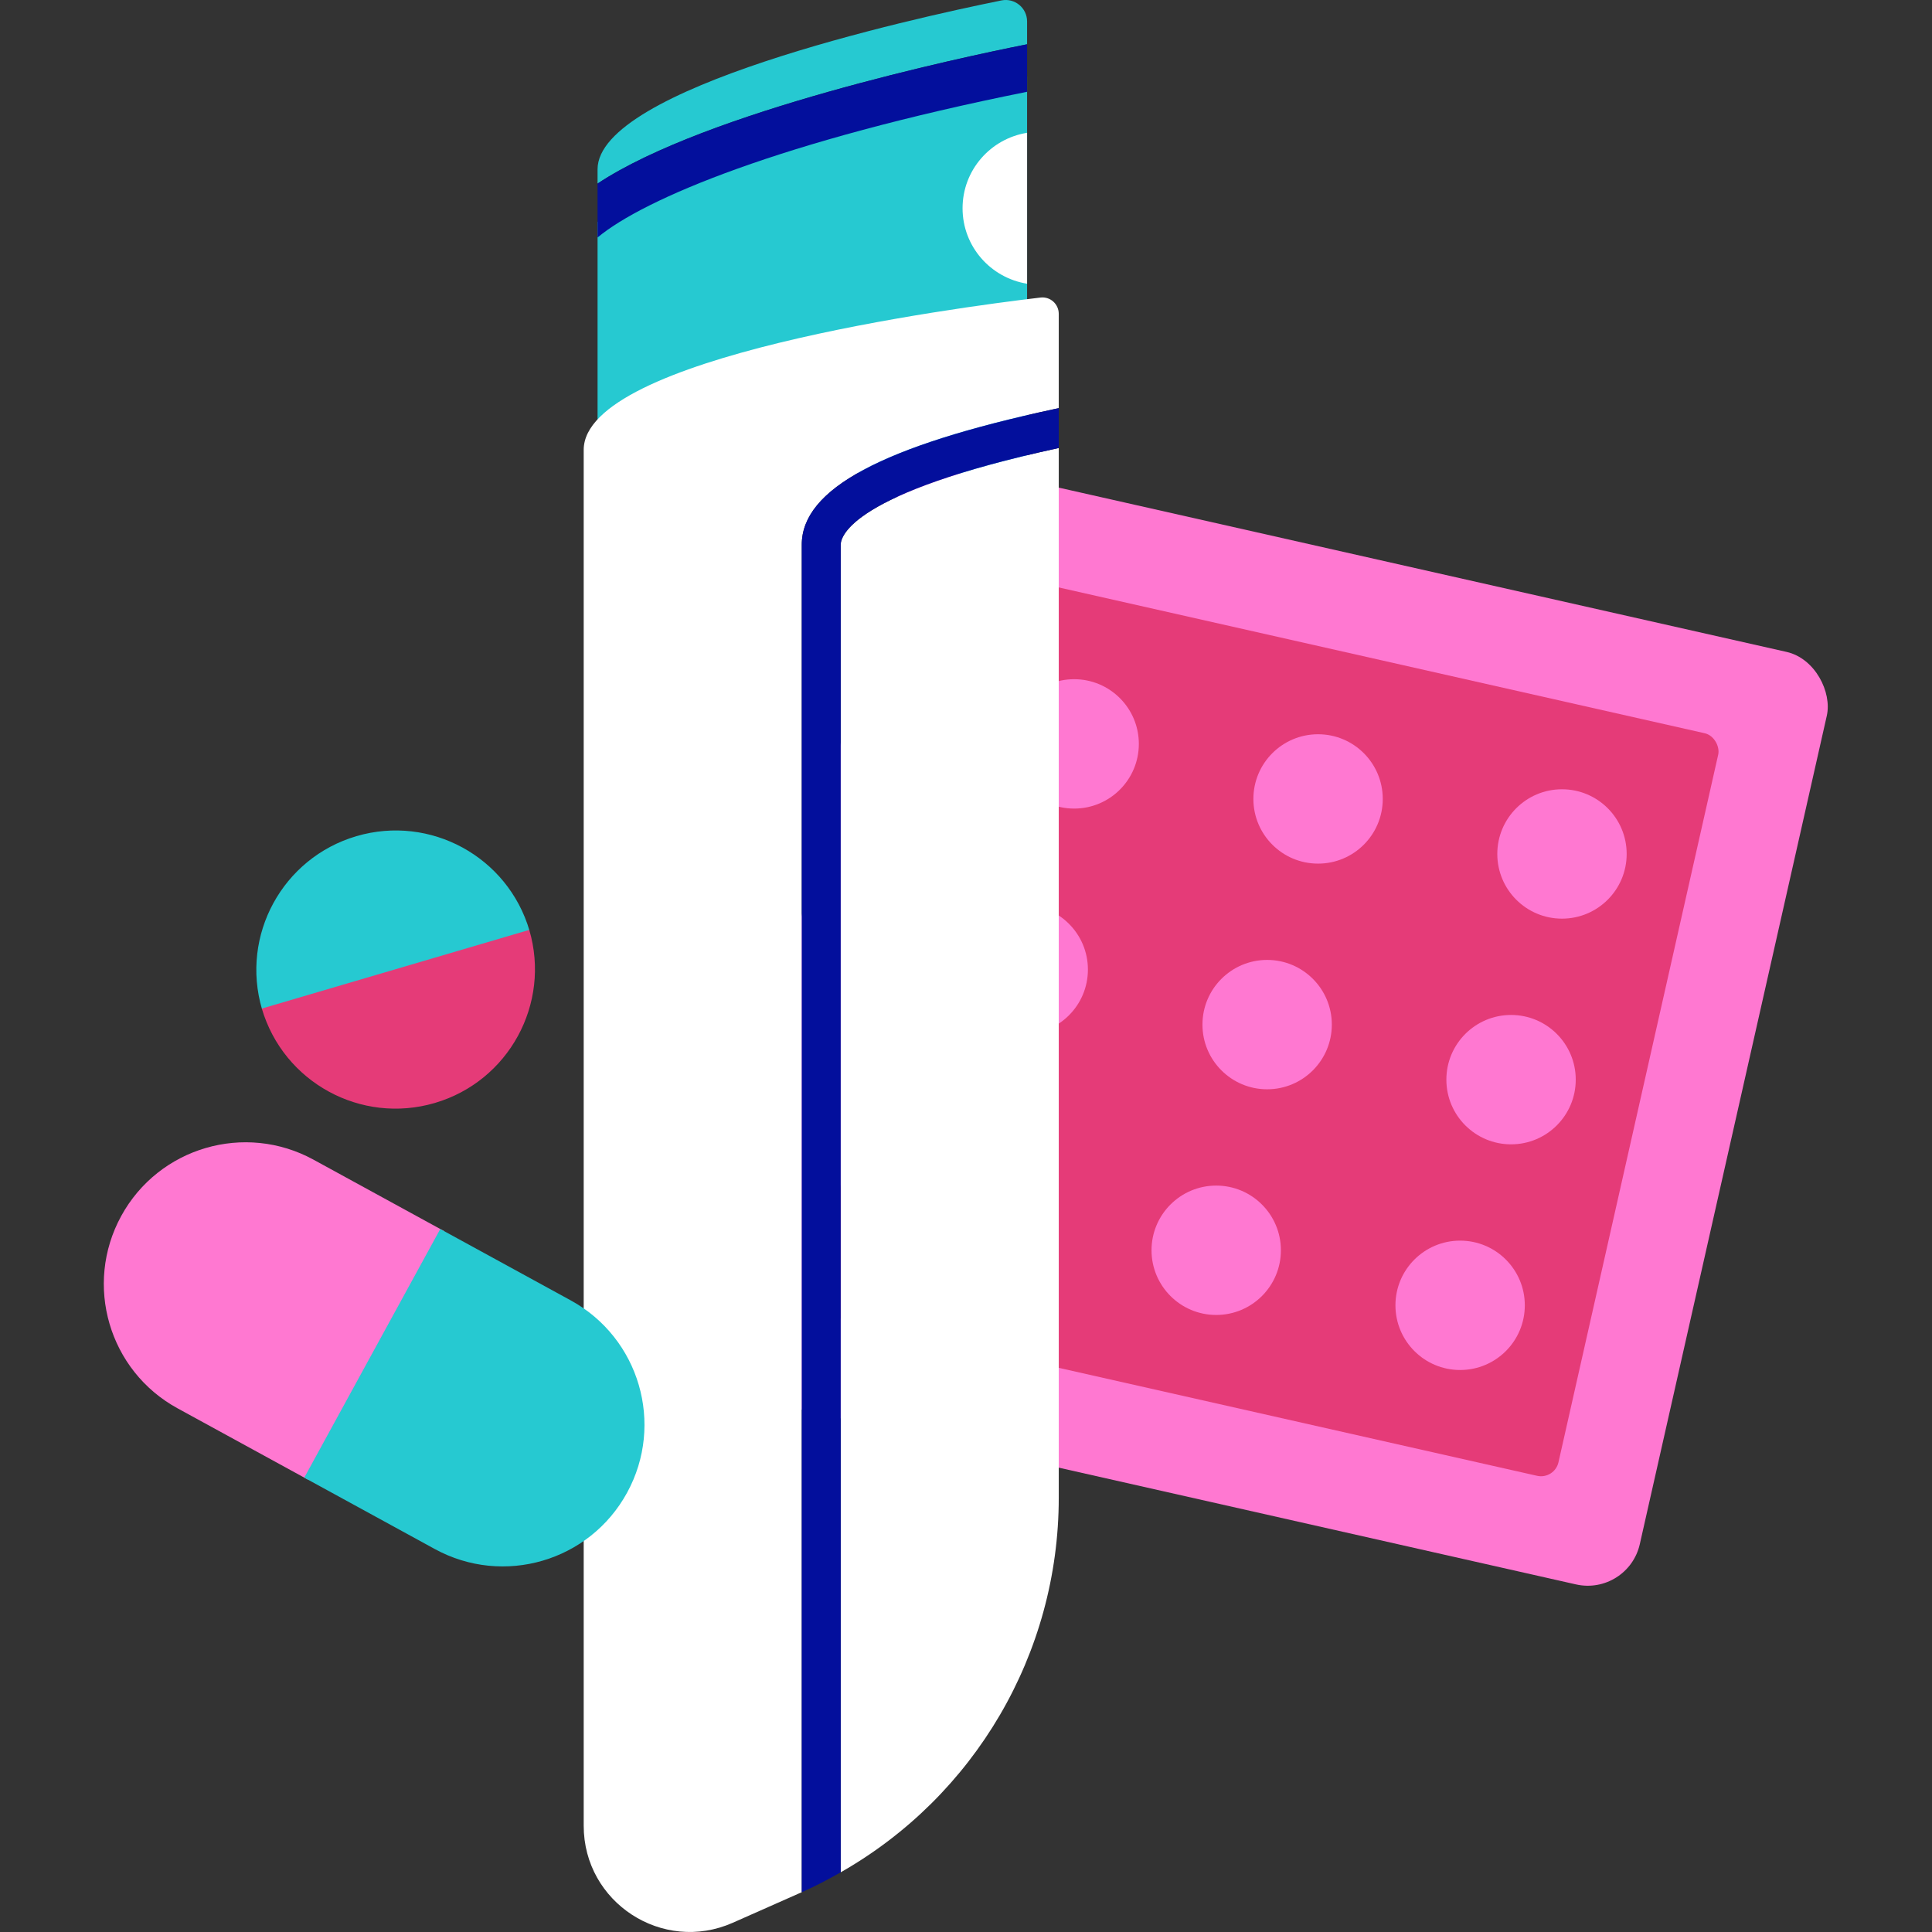<?xml version="1.0" encoding="UTF-8"?><svg id="Layer_1" xmlns="http://www.w3.org/2000/svg" viewBox="0 0 1080 1080"><rect x="0" y="0" width="1080" height="1080" fill="#333333" stroke="none"/><defs><style>.cls-1{fill:#030f9c;}.cls-2{fill:#fff;}.cls-3{fill:#e53b78;}.cls-4{fill:#ff78d1;}.cls-5{fill:#26c9d1;}</style></defs><g><rect class="cls-4" x="441.14" y="305.56" width="534.4" height="534.4" rx="29.83" ry="29.83" transform="translate(143.45 -141.88) rotate(12.72)"/><rect class="cls-3" x="495.57" y="359.99" width="425.54" height="425.54" rx="10" ry="10" transform="translate(143.45 -141.88) rotate(12.72)"/><circle class="cls-4" cx="873.16" cy="477.37" r="36.16"/><circle class="cls-4" cx="736.81" cy="446.61" r="36.16"/><circle class="cls-4" cx="600.46" cy="415.84" r="36.16"/><circle class="cls-4" cx="844.69" cy="603.53" r="36.16"/><circle class="cls-4" cx="708.34" cy="572.76" r="36.16"/><circle class="cls-4" cx="571.99" cy="541.99" r="36.16"/><circle class="cls-4" cx="816.22" cy="729.68" r="36.16"/><circle class="cls-4" cx="679.87" cy="698.91" r="36.16"/><circle class="cls-4" cx="543.53" cy="668.14" r="36.16"/></g><g><path class="cls-5" d="m574.15,24.76v-12.76c0-7.57-6.92-13.26-14.33-11.76-51.74,10.48-225.78,49.11-225.78,94.41v7.97c60.82-40.33,203.69-70.6,238.4-77.52l1.72-.34Z"/><path class="cls-5" d="m334.04,264.49h240.11V42.68c-137.05,27.48-214.18,59.78-240.11,81.45v140.36Z"/><path class="cls-1" d="m572.44,25.1c-34.71,6.92-177.57,37.19-238.4,77.52v30.14c25.93-21.67,103.06-53.97,240.11-81.45v-26.55l-1.72.34Z"/></g><g><path class="cls-2" d="m589.57,228.64l2.28-.49v-52.69c0-5.5-4.74-9.77-10.2-9.13-48.71,5.76-255.36,33.24-255.36,85.15v769.14c0,42.89,44.12,71.59,83.33,54.22l38.57-17.09V304.5c0-31.1,44.92-55.2,141.38-75.86Z"/><path class="cls-2" d="m469.96,304.5v742.13c74.76-42.53,121.89-122.14,121.89-209.37V250.44c-115.93,25.13-121.89,49.42-121.89,54.06Z"/><path class="cls-1" d="m589.57,228.64c-96.46,20.66-141.38,44.76-141.38,75.86v753.26l.28-.12c7.42-3.29,14.53-7.05,21.49-11.01V304.5c0-4.64,5.96-28.94,121.89-54.06v-22.28l-2.28.49Z"/></g><path class="cls-2" d="m538.08,116.41c0,21.35,15.65,38.91,36.07,42.19v-84.37c-20.42,3.28-36.07,20.84-36.07,42.19Z"/><g><path class="cls-4" d="m172.19,827.15l-72.95-39.9c-38.38-20.99-52.47-69.12-31.48-107.5h0c20.99-38.38,69.12-52.47,107.5-31.48l72.95,39.9"/><path class="cls-5" d="m246.11,687.03l72.95,39.9c38.38,20.99,52.47,69.12,31.48,107.5h0c-20.99,38.38-69.12,52.47-107.5,31.48l-72.95-39.9"/></g><path class="cls-5" d="m146.47,564.16c-12.14-41.28,11.48-84.59,52.77-96.74,41.28-12.14,84.59,11.48,96.74,52.77l-149.5,43.97Z"/><path class="cls-3" d="m295.87,519.82c12.14,41.28-11.48,84.59-52.77,96.74-41.28,12.14-84.59-11.48-96.74-52.77l149.5-43.97Z"/></svg>